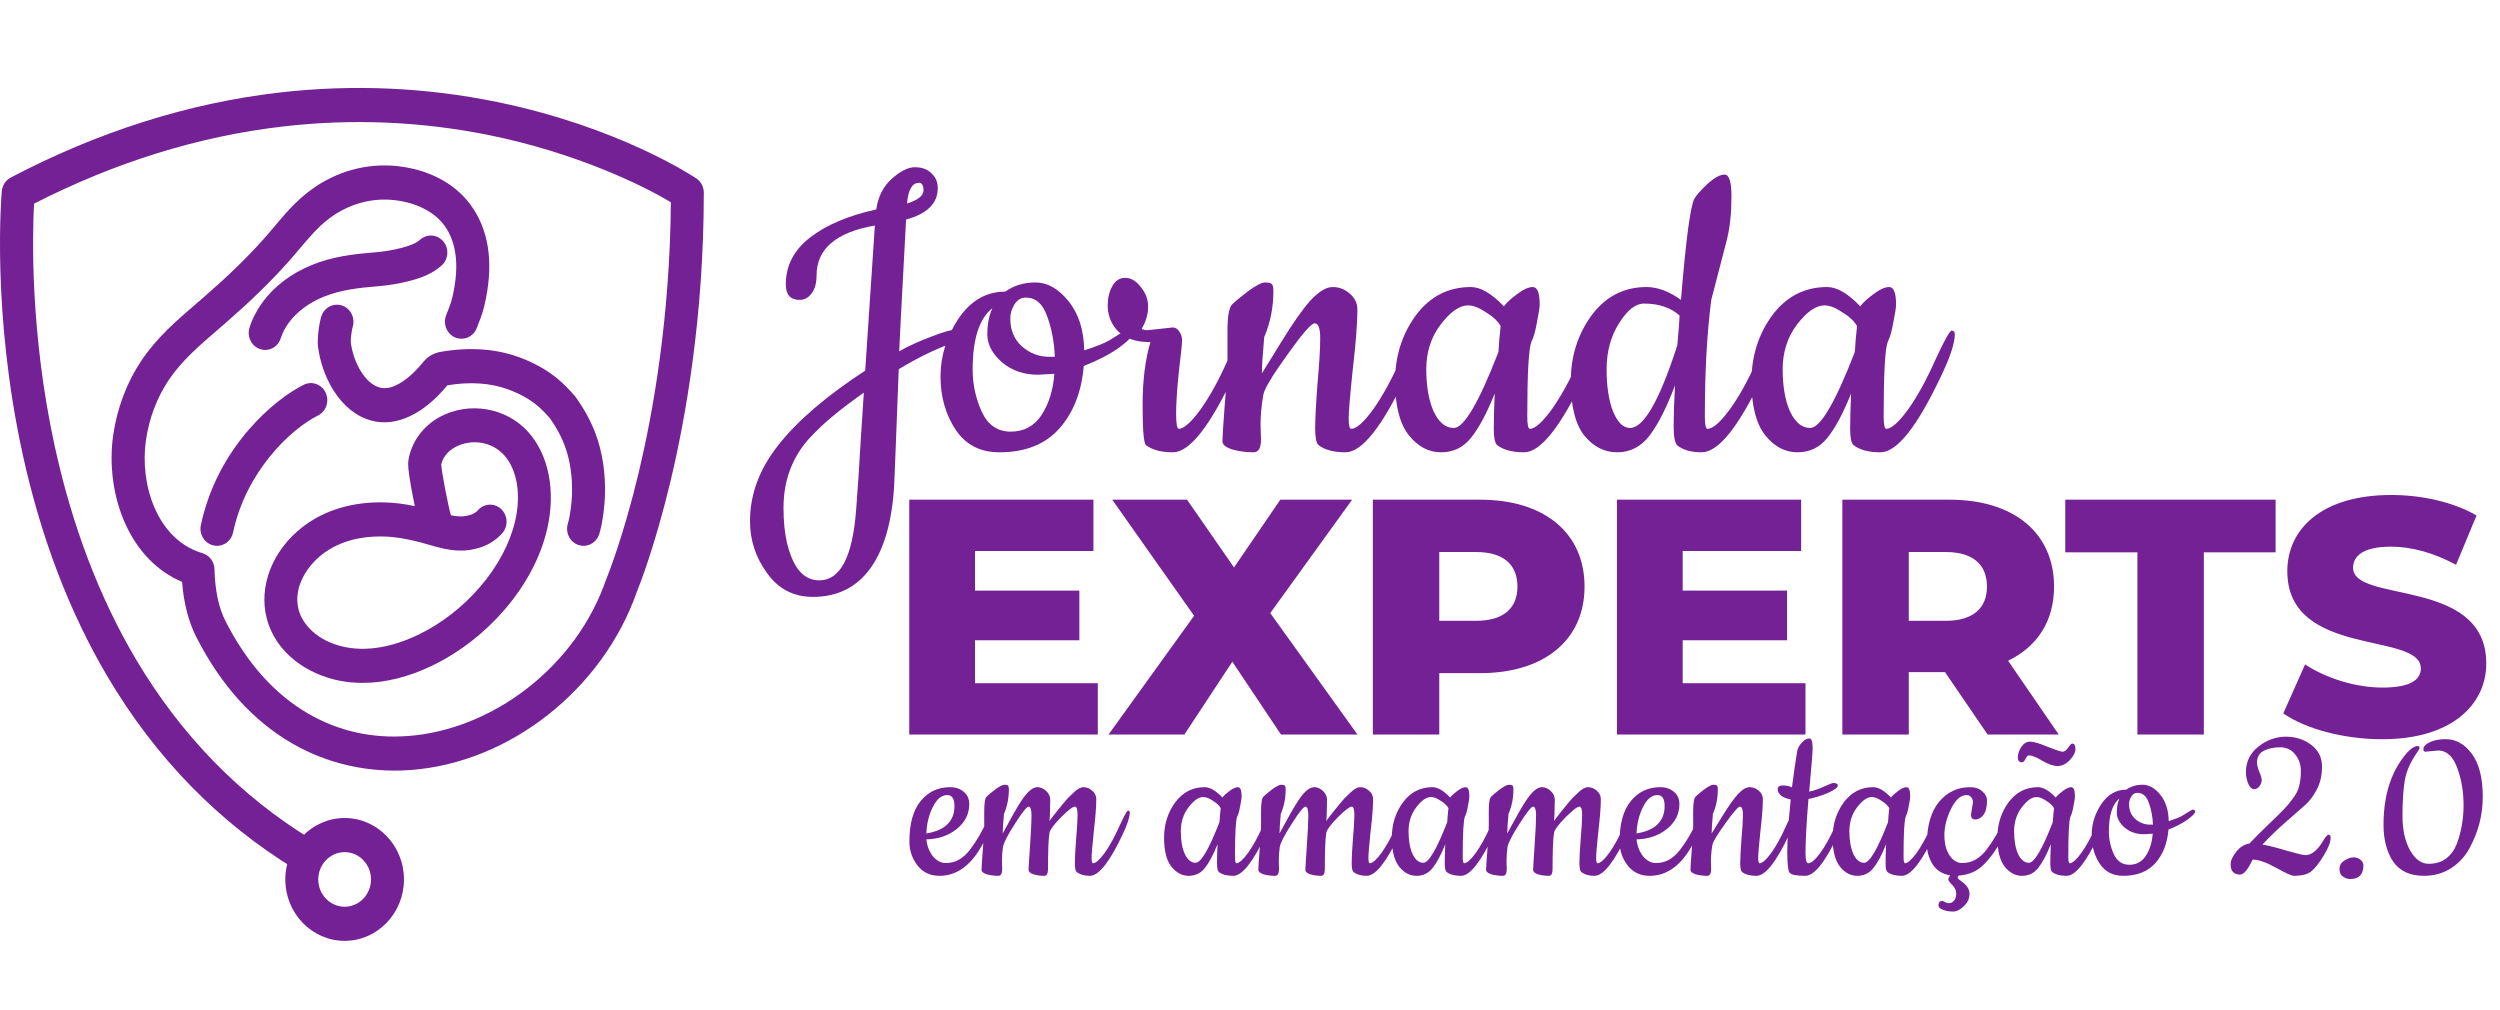 <svg xmlns="http://www.w3.org/2000/svg" width="250" height="101" viewBox="0 0 250 101" fill="none"><path d="M78.581 28.429C78.581 26.562 79.391 25.001 81.013 23.747C82.635 22.492 84.839 21.558 87.624 20.946C87.807 19.661 88.327 18.636 89.184 17.871C90.041 17.106 90.806 16.723 91.48 16.723C92.183 16.723 92.734 16.922 93.132 17.32C93.561 17.687 93.775 18.192 93.775 18.835C93.775 20.334 92.719 21.375 90.607 21.956C90.148 30.525 89.919 34.916 89.919 35.131C90.837 34.61 91.908 34.121 93.132 33.662C94.387 33.172 95.274 32.927 95.794 32.927C96.315 32.927 96.575 33.034 96.575 33.249C96.575 33.646 96.391 33.907 96.024 34.029C94.035 34.672 91.984 35.636 89.873 36.921C89.628 43.409 89.475 47.295 89.414 48.581C89.2 52.192 88.404 54.946 87.027 56.843C85.65 58.741 83.737 59.689 81.289 59.689C79.361 59.689 77.831 58.894 76.698 57.302C75.566 55.742 75 54.013 75 52.115C75 49.422 75.949 46.882 77.846 44.495C79.743 42.078 82.635 39.599 86.522 37.059L87.486 22.553C83.599 23.226 81.656 24.894 81.656 27.556C81.656 28.322 81.488 28.918 81.151 29.347C80.845 29.775 80.447 29.989 79.958 29.989C79.04 29.989 78.581 29.469 78.581 28.429ZM81.931 58.037C84.013 58.037 85.237 55.726 85.604 51.105C85.787 48.779 85.94 46.469 86.063 44.174C86.216 41.879 86.323 40.241 86.384 39.262C85.129 40.15 84.12 40.915 83.355 41.557C82.589 42.169 81.763 42.95 80.876 43.898C79.193 45.796 78.351 48.091 78.351 50.784C78.351 53.385 78.795 55.374 79.682 56.751C80.264 57.608 81.013 58.037 81.931 58.037ZM91.893 18.284C91.219 18.284 90.822 18.973 90.699 20.35C91.801 20.013 92.352 19.569 92.352 19.018C92.352 18.529 92.199 18.284 91.893 18.284ZM108.42 35.039C109.644 34.641 110.486 34.304 110.945 34.029C111.434 33.723 111.801 33.493 112.046 33.34L112.597 33.019C112.75 32.927 112.873 32.881 112.964 32.881C113.209 32.881 113.332 33.019 113.332 33.294C113.332 33.57 112.857 34.06 111.909 34.763C110.96 35.437 109.782 36.049 108.374 36.6C108.16 39.17 107.349 41.251 105.941 42.843C104.533 44.434 102.529 45.23 99.928 45.23C98.03 45.23 96.577 44.48 95.567 42.98C94.557 41.45 94.052 39.675 94.052 37.655C94.052 35.605 94.649 33.677 95.842 31.872C97.066 30.066 98.627 29.163 100.524 29.163C101.381 28.551 102.391 28.245 103.554 28.245C104.748 28.245 105.849 28.872 106.859 30.127C107.869 31.382 108.389 33.019 108.42 35.039ZM105.436 37.38L103.784 37.472C102.376 37.472 101.182 37.059 100.203 36.232C99.224 35.376 98.734 34.442 98.734 33.432C98.734 32.422 98.902 31.55 99.239 30.816C97.923 31.856 97.265 33.907 97.265 36.967C97.265 38.436 97.571 39.843 98.183 41.19C98.795 42.506 99.759 43.164 101.075 43.164C102.391 43.164 103.416 42.613 104.151 41.511C104.885 40.379 105.314 39.002 105.436 37.38ZM102.59 29.76C102.1 29.76 101.718 29.989 101.442 30.448C101.167 30.877 101.029 31.351 101.029 31.872C101.029 33.004 101.412 33.922 102.177 34.626C102.973 35.33 103.891 35.681 104.931 35.681H105.482C105.421 34.182 105.161 32.82 104.702 31.596C104.273 30.372 103.569 29.76 102.59 29.76ZM114.766 33.019L117.291 32.744C117.536 32.744 117.75 32.881 117.934 33.157C118.117 33.432 118.209 33.723 118.209 34.029C118.209 34.335 118.102 35.376 117.888 37.15C117.704 38.925 117.612 40.333 117.612 41.374C117.612 42.383 117.704 42.888 117.888 42.888C118.408 42.858 119.127 42.215 120.045 40.961C120.963 39.675 121.866 38.038 122.754 36.049C123.672 34.06 124.223 33.065 124.406 33.065C124.62 33.065 124.728 33.187 124.728 33.432C124.728 34.289 124.284 35.651 123.396 37.518C120.979 42.659 118.944 45.23 117.291 45.23C116.098 45.23 115.195 44.985 114.583 44.495C114.369 44.281 114.261 42.95 114.261 40.501C114.261 38.053 114.522 35.957 115.042 34.213C113.267 34.213 112.027 33.646 111.324 32.514C110.956 31.933 110.773 31.275 110.773 30.54C110.773 29.806 110.926 29.163 111.232 28.612C111.538 28.061 111.966 27.786 112.517 27.786C113.099 27.786 113.619 28.092 114.078 28.704C114.567 29.286 114.812 29.944 114.812 30.678C114.812 31.412 114.598 32.147 114.17 32.881C114.292 32.973 114.491 33.019 114.766 33.019ZM126.053 42.521L126.099 43.944C126.099 44.801 125.854 45.23 125.365 45.23C124.63 45.23 123.926 45.138 123.253 44.954C122.58 44.74 122.243 44.465 122.243 44.128C122.243 43.761 122.32 42.552 122.473 40.501C122.656 38.42 122.748 36.86 122.748 35.819V33.111C122.748 31.642 122.901 30.755 123.207 30.448C123.513 30.142 124.049 29.699 124.814 29.117C125.61 28.536 126.176 28.245 126.512 28.245C126.88 28.245 127.109 28.306 127.201 28.429C127.293 28.551 127.339 28.781 127.339 29.117C127.339 30.739 127.033 32.269 126.421 33.708C126.268 35.452 126.191 36.661 126.191 37.334C126.313 37.15 126.956 36.11 128.119 34.213C129.282 32.315 130.261 30.923 131.057 30.035C131.883 29.148 132.618 28.704 133.26 28.704C133.903 28.704 134.469 28.918 134.959 29.347C135.479 29.775 135.739 30.311 135.739 30.953C135.739 32.3 135.586 34.289 135.28 36.921C135.005 39.522 134.867 41.175 134.867 41.879C134.867 42.552 134.959 42.888 135.142 42.888C135.663 42.858 136.382 42.215 137.3 40.961C138.218 39.675 139.121 38.038 140.008 36.049C140.926 34.06 141.477 33.065 141.661 33.065C141.875 33.065 141.982 33.187 141.982 33.432C141.982 34.289 141.538 35.651 140.651 37.518C138.233 42.659 136.198 45.23 134.546 45.23C133.352 45.23 132.449 44.985 131.837 44.495C131.623 44.281 131.516 43.73 131.516 42.843C131.516 41.924 131.592 40.456 131.745 38.436C131.929 36.385 132.021 34.855 132.021 33.845C132.021 32.836 131.837 32.331 131.47 32.331C131.133 32.331 130.215 33.386 128.716 35.498C127.216 37.579 126.421 38.91 126.329 39.492C126.145 40.563 126.053 41.572 126.053 42.521ZM152.407 45.23C151.213 45.23 150.31 44.985 149.698 44.495C149.484 44.281 149.377 43.745 149.377 42.888C149.377 42.001 149.407 40.823 149.469 39.354C148.673 41.343 147.877 42.827 147.082 43.806C146.317 44.755 145.322 45.23 144.098 45.23C142.874 45.23 141.803 44.663 140.885 43.531C139.967 42.368 139.508 40.563 139.508 38.114C139.508 35.636 140.196 33.447 141.573 31.55C142.981 29.653 144.817 28.704 147.082 28.704C148.061 28.704 149.163 29.347 150.387 30.632C150.632 30.296 151.06 29.898 151.672 29.439C152.315 28.949 152.85 28.704 153.279 28.704C153.738 28.704 153.967 29.286 153.967 30.448C153.967 30.755 153.875 31.351 153.692 32.239C153.539 33.126 153.355 33.769 153.141 34.167C152.866 34.87 152.728 37.365 152.728 41.649C152.728 42.475 152.82 42.888 153.003 42.888C153.524 42.858 154.243 42.215 155.161 40.961C156.079 39.675 156.982 38.038 157.869 36.049C158.787 34.06 159.338 33.065 159.522 33.065C159.736 33.065 159.843 33.187 159.843 33.432C159.843 34.289 159.399 35.651 158.512 37.518C156.094 42.659 154.059 45.23 152.407 45.23ZM146.806 30.54C145.949 30.54 145.031 31.183 144.052 32.468C143.103 33.723 142.629 35.207 142.629 36.921C142.629 38.635 142.874 40.042 143.363 41.144C143.884 42.246 144.557 42.797 145.383 42.797C146.393 42.797 147.877 40.272 149.836 35.222C149.867 34.978 149.897 34.565 149.928 33.983C149.989 33.371 150.035 32.912 150.065 32.606C149.79 32.116 149.3 31.657 148.596 31.229C147.923 30.77 147.326 30.54 146.806 30.54ZM170.163 45.23C169.122 45.23 168.311 45 167.73 44.541C167.485 44.296 167.363 43.654 167.363 42.613C167.363 41.572 167.408 40.211 167.5 38.528C166.674 40.731 165.832 42.399 164.976 43.531C164.119 44.663 163.032 45.23 161.716 45.23C160.431 45.23 159.329 44.663 158.411 43.531C157.524 42.399 157.08 40.593 157.08 38.114C157.08 35.636 157.769 33.447 159.146 31.55C160.554 29.653 162.39 28.704 164.654 28.704C165.756 28.704 166.904 29.133 168.097 29.989C168.587 24.022 169.03 20.656 169.428 19.891C169.612 19.554 170.04 19.064 170.714 18.422C171.417 17.779 171.999 17.458 172.458 17.458C172.917 17.458 173.146 18.177 173.146 19.615C173.146 21.298 172.993 22.752 172.687 23.976C171.861 27.128 171.341 29.133 171.127 29.989C170.698 33.294 170.484 37.181 170.484 41.649C170.484 42.475 170.576 42.888 170.759 42.888C171.31 42.858 172.045 42.215 172.963 40.961C173.881 39.706 174.784 38.084 175.671 36.095C176.589 34.075 177.14 33.065 177.324 33.065C177.538 33.065 177.645 33.187 177.645 33.432C177.645 34.289 177.201 35.651 176.314 37.518C173.896 42.659 171.846 45.23 170.163 45.23ZM164.379 30.357C163.553 30.357 162.726 31.015 161.9 32.331C161.074 33.646 160.661 35.177 160.661 36.921C160.661 38.635 160.875 40.042 161.303 41.144C161.762 42.246 162.328 42.797 163.002 42.797C164.379 42.797 165.955 40.042 167.73 34.534C167.883 32.851 167.959 31.856 167.959 31.55C167.072 30.755 165.878 30.357 164.379 30.357ZM188.045 45.23C186.851 45.23 185.949 44.985 185.336 44.495C185.122 44.281 185.015 43.745 185.015 42.888C185.015 42.001 185.046 40.823 185.107 39.354C184.311 41.343 183.516 42.827 182.72 43.806C181.955 44.755 180.96 45.23 179.736 45.23C178.512 45.23 177.441 44.663 176.523 43.531C175.605 42.368 175.146 40.563 175.146 38.114C175.146 35.636 175.834 33.447 177.211 31.55C178.619 29.653 180.455 28.704 182.72 28.704C183.699 28.704 184.801 29.347 186.025 30.632C186.27 30.296 186.698 29.898 187.31 29.439C187.953 28.949 188.489 28.704 188.917 28.704C189.376 28.704 189.606 29.286 189.606 30.448C189.606 30.755 189.514 31.351 189.33 32.239C189.177 33.126 188.993 33.769 188.779 34.167C188.504 34.87 188.366 37.365 188.366 41.649C188.366 42.475 188.458 42.888 188.642 42.888C189.162 42.858 189.881 42.215 190.799 40.961C191.717 39.675 192.62 38.038 193.507 36.049C194.425 34.06 194.976 33.065 195.16 33.065C195.374 33.065 195.481 33.187 195.481 33.432C195.481 34.289 195.037 35.651 194.15 37.518C191.732 42.659 189.697 45.23 188.045 45.23ZM182.445 30.54C181.588 30.54 180.67 31.183 179.69 32.468C178.742 33.723 178.267 35.207 178.267 36.921C178.267 38.635 178.512 40.042 179.002 41.144C179.522 42.246 180.195 42.797 181.021 42.797C182.031 42.797 183.516 40.272 185.474 35.222C185.505 34.978 185.535 34.565 185.566 33.983C185.627 33.371 185.673 32.912 185.704 32.606C185.428 32.116 184.939 31.657 184.235 31.229C183.562 30.77 182.965 30.54 182.445 30.54Z" fill="#742195"></path><path d="M93.943 87.583C93.023 87.583 92.293 87.239 91.751 86.549C91.209 85.843 90.939 85.047 90.939 84.16C90.939 82.371 91.316 81.016 92.071 80.097C92.826 79.178 93.803 78.718 95.002 78.718C95.56 78.718 96.02 78.874 96.381 79.186C96.742 79.481 96.923 79.892 96.923 80.417C96.923 81.402 96.504 82.231 95.667 82.904C94.846 83.561 93.836 83.906 92.638 83.939C92.703 84.579 92.917 85.137 93.278 85.613C93.656 86.073 94.091 86.303 94.583 86.303C95.076 86.303 95.519 86.188 95.913 85.958C96.307 85.728 96.668 85.4 96.997 84.973C97.686 84.07 98.277 83.044 98.77 81.895C98.901 81.599 98.999 81.386 99.065 81.254C99.147 81.123 99.229 81.057 99.311 81.057C99.41 81.057 99.459 81.123 99.459 81.254C99.459 82.075 98.958 83.307 97.957 84.948C96.873 86.705 95.535 87.583 93.943 87.583ZM92.638 83.348C93.606 83.183 94.312 82.871 94.756 82.412C95.215 81.952 95.445 81.353 95.445 80.614C95.445 79.875 95.207 79.506 94.731 79.506C94.156 79.506 93.672 79.908 93.278 80.713C92.884 81.501 92.671 82.379 92.638 83.348ZM100.197 86.13L100.222 86.894C100.222 87.353 100.09 87.583 99.828 87.583C99.434 87.583 99.056 87.534 98.695 87.436C98.334 87.321 98.153 87.173 98.153 86.992C98.153 86.795 98.194 86.147 98.276 85.047C98.375 83.93 98.424 83.093 98.424 82.535V81.082C98.424 80.294 98.506 79.818 98.67 79.654C98.835 79.49 99.122 79.251 99.532 78.939C99.959 78.628 100.263 78.472 100.443 78.472C100.64 78.472 100.764 78.504 100.813 78.57C100.862 78.636 100.887 78.759 100.887 78.939C100.887 79.81 100.723 80.63 100.394 81.402C100.312 82.338 100.271 82.986 100.271 83.348C101.141 81.722 101.749 80.655 102.093 80.146C102.701 79.194 103.251 78.718 103.743 78.718C104.055 78.718 104.343 78.841 104.605 79.087C104.884 79.334 105.024 79.637 105.024 79.998C105.024 80.36 105.016 80.704 104.999 81.033C104.999 81.345 104.991 81.591 104.975 81.772C104.958 81.952 104.95 82.067 104.95 82.116C105.016 81.985 105.295 81.616 105.787 81.008C106.28 80.401 106.608 80.007 106.772 79.826C106.953 79.645 107.142 79.465 107.339 79.284C107.716 78.907 108.053 78.718 108.349 78.718C108.66 78.718 108.948 78.833 109.21 79.063C109.49 79.293 109.629 79.58 109.629 79.924C109.629 80.647 109.547 81.714 109.383 83.126C109.235 84.522 109.161 85.408 109.161 85.786C109.161 86.147 109.21 86.327 109.309 86.327C109.588 86.311 109.974 85.966 110.466 85.293C110.959 84.604 111.443 83.725 111.919 82.658C112.412 81.591 112.707 81.057 112.806 81.057C112.921 81.057 112.978 81.123 112.978 81.254C112.978 81.714 112.74 82.445 112.264 83.446C110.967 86.204 109.875 87.583 108.989 87.583C108.431 87.583 107.987 87.452 107.659 87.189C107.544 87.074 107.487 86.779 107.487 86.303C107.487 85.81 107.528 85.022 107.61 83.939C107.708 82.839 107.757 82.018 107.757 81.476C107.757 80.934 107.667 80.663 107.487 80.663C107.273 80.663 106.805 81.025 106.083 81.747C105.377 82.469 104.999 82.978 104.95 83.274C104.852 83.832 104.802 85.039 104.802 86.894C104.802 87.353 104.679 87.583 104.433 87.583C104.055 87.583 103.694 87.534 103.349 87.436C103.021 87.321 102.857 87.173 102.857 86.992C102.857 86.795 102.906 85.983 103.005 84.554C103.103 83.126 103.152 82.124 103.152 81.55C103.152 80.959 103.054 80.663 102.857 80.663C102.676 80.663 102.225 81.23 101.502 82.363C100.78 83.479 100.378 84.259 100.296 84.702C100.23 85.145 100.197 85.621 100.197 86.13ZM123.327 87.583C122.686 87.583 122.202 87.452 121.874 87.189C121.759 87.074 121.701 86.787 121.701 86.327C121.701 85.851 121.718 85.219 121.75 84.431C121.324 85.498 120.897 86.295 120.47 86.82C120.059 87.329 119.526 87.583 118.869 87.583C118.212 87.583 117.638 87.28 117.145 86.672C116.653 86.048 116.407 85.08 116.407 83.766C116.407 82.436 116.776 81.263 117.515 80.245C118.27 79.227 119.255 78.718 120.47 78.718C120.995 78.718 121.586 79.063 122.243 79.752C122.374 79.572 122.604 79.358 122.932 79.112C123.277 78.849 123.565 78.718 123.794 78.718C124.041 78.718 124.164 79.03 124.164 79.654C124.164 79.818 124.115 80.138 124.016 80.614C123.934 81.09 123.835 81.435 123.721 81.648C123.573 82.026 123.499 83.364 123.499 85.662C123.499 86.106 123.548 86.327 123.647 86.327C123.926 86.311 124.312 85.966 124.804 85.293C125.297 84.604 125.781 83.725 126.257 82.658C126.75 81.591 127.045 81.057 127.144 81.057C127.259 81.057 127.316 81.123 127.316 81.254C127.316 81.714 127.078 82.445 126.602 83.446C125.305 86.204 124.213 87.583 123.327 87.583ZM120.322 79.703C119.862 79.703 119.37 80.048 118.845 80.737C118.336 81.41 118.081 82.207 118.081 83.126C118.081 84.045 118.212 84.801 118.475 85.392C118.754 85.983 119.115 86.278 119.559 86.278C120.1 86.278 120.897 84.924 121.947 82.215C121.964 82.084 121.98 81.862 121.997 81.55C122.03 81.222 122.054 80.975 122.071 80.811C121.923 80.548 121.66 80.302 121.283 80.072C120.921 79.826 120.601 79.703 120.322 79.703ZM127.878 86.13L127.902 86.894C127.902 87.353 127.771 87.583 127.508 87.583C127.114 87.583 126.737 87.534 126.376 87.436C126.014 87.321 125.834 87.173 125.834 86.992C125.834 86.795 125.875 86.147 125.957 85.047C126.055 83.93 126.105 83.093 126.105 82.535V81.082C126.105 80.294 126.187 79.818 126.351 79.654C126.515 79.49 126.802 79.251 127.213 78.939C127.64 78.628 127.943 78.472 128.124 78.472C128.321 78.472 128.444 78.504 128.493 78.57C128.543 78.636 128.567 78.759 128.567 78.939C128.567 79.81 128.403 80.63 128.075 81.402C127.993 82.338 127.952 82.986 127.952 83.348C128.822 81.722 129.429 80.655 129.774 80.146C130.381 79.194 130.931 78.718 131.424 78.718C131.736 78.718 132.023 78.841 132.286 79.087C132.565 79.334 132.705 79.637 132.705 79.998C132.705 80.36 132.696 80.704 132.68 81.033C132.68 81.345 132.672 81.591 132.655 81.772C132.639 81.952 132.631 82.067 132.631 82.116C132.696 81.985 132.975 81.616 133.468 81.008C133.96 80.401 134.289 80.007 134.453 79.826C134.634 79.645 134.822 79.465 135.019 79.284C135.397 78.907 135.734 78.718 136.029 78.718C136.341 78.718 136.628 78.833 136.891 79.063C137.17 79.293 137.31 79.58 137.31 79.924C137.31 80.647 137.228 81.714 137.063 83.126C136.916 84.522 136.842 85.408 136.842 85.786C136.842 86.147 136.891 86.327 136.99 86.327C137.269 86.311 137.654 85.966 138.147 85.293C138.639 84.604 139.124 83.725 139.6 82.658C140.092 81.591 140.388 81.057 140.486 81.057C140.601 81.057 140.659 81.123 140.659 81.254C140.659 81.714 140.421 82.445 139.945 83.446C138.648 86.204 137.556 87.583 136.669 87.583C136.111 87.583 135.668 87.452 135.34 87.189C135.225 87.074 135.167 86.779 135.167 86.303C135.167 85.81 135.208 85.022 135.29 83.939C135.389 82.839 135.438 82.018 135.438 81.476C135.438 80.934 135.348 80.663 135.167 80.663C134.954 80.663 134.486 81.025 133.763 81.747C133.058 82.469 132.68 82.978 132.631 83.274C132.532 83.832 132.483 85.039 132.483 86.894C132.483 87.353 132.36 87.583 132.113 87.583C131.736 87.583 131.375 87.534 131.03 87.436C130.702 87.321 130.537 87.173 130.537 86.992C130.537 86.795 130.587 85.983 130.685 84.554C130.784 83.126 130.833 82.124 130.833 81.55C130.833 80.959 130.734 80.663 130.537 80.663C130.357 80.663 129.905 81.23 129.183 82.363C128.461 83.479 128.058 84.259 127.976 84.702C127.911 85.145 127.878 85.621 127.878 86.13ZM146.101 87.583C145.461 87.583 144.976 87.452 144.648 87.189C144.533 87.074 144.476 86.787 144.476 86.327C144.476 85.851 144.492 85.219 144.525 84.431C144.098 85.498 143.671 86.295 143.244 86.82C142.834 87.329 142.3 87.583 141.644 87.583C140.987 87.583 140.412 87.28 139.92 86.672C139.427 86.048 139.181 85.08 139.181 83.766C139.181 82.436 139.55 81.263 140.289 80.245C141.044 79.227 142.03 78.718 143.244 78.718C143.77 78.718 144.361 79.063 145.017 79.752C145.149 79.572 145.379 79.358 145.707 79.112C146.052 78.849 146.339 78.718 146.569 78.718C146.815 78.718 146.938 79.03 146.938 79.654C146.938 79.818 146.889 80.138 146.791 80.614C146.709 81.09 146.61 81.435 146.495 81.648C146.347 82.026 146.273 83.364 146.273 85.662C146.273 86.106 146.323 86.327 146.421 86.327C146.7 86.311 147.086 85.966 147.579 85.293C148.071 84.604 148.555 83.725 149.032 82.658C149.524 81.591 149.82 81.057 149.918 81.057C150.033 81.057 150.091 81.123 150.091 81.254C150.091 81.714 149.852 82.445 149.376 83.446C148.079 86.204 146.988 87.583 146.101 87.583ZM143.097 79.703C142.637 79.703 142.144 80.048 141.619 80.737C141.11 81.41 140.856 82.207 140.856 83.126C140.856 84.045 140.987 84.801 141.25 85.392C141.529 85.983 141.89 86.278 142.333 86.278C142.875 86.278 143.671 84.924 144.722 82.215C144.738 82.084 144.755 81.862 144.771 81.55C144.804 81.222 144.829 80.975 144.845 80.811C144.697 80.548 144.435 80.302 144.057 80.072C143.696 79.826 143.376 79.703 143.097 79.703ZM150.652 86.13L150.677 86.894C150.677 87.353 150.546 87.583 150.283 87.583C149.889 87.583 149.511 87.534 149.15 87.436C148.789 87.321 148.608 87.173 148.608 86.992C148.608 86.795 148.649 86.147 148.731 85.047C148.83 83.93 148.879 83.093 148.879 82.535V81.082C148.879 80.294 148.961 79.818 149.125 79.654C149.29 79.49 149.577 79.251 149.987 78.939C150.414 78.628 150.718 78.472 150.899 78.472C151.096 78.472 151.219 78.504 151.268 78.57C151.317 78.636 151.342 78.759 151.342 78.939C151.342 79.81 151.178 80.63 150.849 81.402C150.767 82.338 150.726 82.986 150.726 83.348C151.596 81.722 152.204 80.655 152.549 80.146C153.156 79.194 153.706 78.718 154.198 78.718C154.51 78.718 154.798 78.841 155.06 79.087C155.34 79.334 155.479 79.637 155.479 79.998C155.479 80.36 155.471 80.704 155.454 81.033C155.454 81.345 155.446 81.591 155.43 81.772C155.413 81.952 155.405 82.067 155.405 82.116C155.471 81.985 155.75 81.616 156.242 81.008C156.735 80.401 157.063 80.007 157.228 79.826C157.408 79.645 157.597 79.465 157.794 79.284C158.172 78.907 158.508 78.718 158.804 78.718C159.116 78.718 159.403 78.833 159.666 79.063C159.945 79.293 160.084 79.58 160.084 79.924C160.084 80.647 160.002 81.714 159.838 83.126C159.69 84.522 159.616 85.408 159.616 85.786C159.616 86.147 159.666 86.327 159.764 86.327C160.043 86.311 160.429 85.966 160.921 85.293C161.414 84.604 161.898 83.725 162.374 82.658C162.867 81.591 163.162 81.057 163.261 81.057C163.376 81.057 163.433 81.123 163.433 81.254C163.433 81.714 163.195 82.445 162.719 83.446C161.422 86.204 160.33 87.583 159.444 87.583C158.886 87.583 158.442 87.452 158.114 87.189C157.999 87.074 157.942 86.779 157.942 86.303C157.942 85.81 157.983 85.022 158.065 83.939C158.163 82.839 158.213 82.018 158.213 81.476C158.213 80.934 158.122 80.663 157.942 80.663C157.728 80.663 157.26 81.025 156.538 81.747C155.832 82.469 155.454 82.978 155.405 83.274C155.307 83.832 155.257 85.039 155.257 86.894C155.257 87.353 155.134 87.583 154.888 87.583C154.51 87.583 154.149 87.534 153.804 87.436C153.476 87.321 153.312 87.173 153.312 86.992C153.312 86.795 153.361 85.983 153.46 84.554C153.558 83.126 153.607 82.124 153.607 81.55C153.607 80.959 153.509 80.663 153.312 80.663C153.131 80.663 152.68 81.23 151.958 82.363C151.235 83.479 150.833 84.259 150.751 84.702C150.685 85.145 150.652 85.621 150.652 86.13ZM164.96 87.583C164.041 87.583 163.31 87.239 162.768 86.549C162.226 85.843 161.956 85.047 161.956 84.16C161.956 82.371 162.333 81.016 163.088 80.097C163.844 79.178 164.82 78.718 166.019 78.718C166.577 78.718 167.037 78.874 167.398 79.186C167.759 79.481 167.94 79.892 167.94 80.417C167.94 81.402 167.521 82.231 166.684 82.904C165.863 83.561 164.853 83.906 163.655 83.939C163.72 84.579 163.934 85.137 164.295 85.613C164.673 86.073 165.108 86.303 165.6 86.303C166.093 86.303 166.536 86.188 166.93 85.958C167.324 85.728 167.685 85.4 168.014 84.973C168.703 84.07 169.294 83.044 169.787 81.895C169.918 81.599 170.017 81.386 170.082 81.254C170.164 81.123 170.246 81.057 170.329 81.057C170.427 81.057 170.476 81.123 170.476 81.254C170.476 82.075 169.976 83.307 168.974 84.948C167.891 86.705 166.553 87.583 164.96 87.583ZM163.655 83.348C164.623 83.183 165.329 82.871 165.773 82.412C166.232 81.952 166.462 81.353 166.462 80.614C166.462 79.875 166.224 79.506 165.748 79.506C165.173 79.506 164.689 79.908 164.295 80.713C163.901 81.501 163.688 82.379 163.655 83.348ZM171.091 86.13L171.116 86.894C171.116 87.353 170.984 87.583 170.722 87.583C170.328 87.583 169.95 87.534 169.589 87.436C169.228 87.321 169.047 87.173 169.047 86.992C169.047 86.795 169.088 86.147 169.17 85.047C169.269 83.93 169.318 83.093 169.318 82.535V81.082C169.318 80.294 169.4 79.818 169.564 79.654C169.729 79.49 170.016 79.251 170.426 78.939C170.853 78.628 171.157 78.472 171.337 78.472C171.534 78.472 171.658 78.504 171.707 78.57C171.756 78.636 171.781 78.759 171.781 78.939C171.781 79.81 171.617 80.63 171.288 81.402C171.206 82.338 171.165 82.986 171.165 83.348C171.231 83.249 171.576 82.691 172.199 81.673C172.823 80.655 173.349 79.908 173.775 79.432C174.219 78.956 174.613 78.718 174.958 78.718C175.302 78.718 175.606 78.833 175.869 79.063C176.148 79.293 176.287 79.58 176.287 79.924C176.287 80.647 176.205 81.714 176.041 83.126C175.893 84.522 175.819 85.408 175.819 85.786C175.819 86.147 175.869 86.327 175.967 86.327C176.246 86.311 176.632 85.966 177.125 85.293C177.617 84.604 178.101 83.725 178.578 82.658C179.07 81.591 179.366 81.057 179.464 81.057C179.579 81.057 179.637 81.123 179.637 81.254C179.637 81.714 179.398 82.445 178.922 83.446C177.625 86.204 176.534 87.583 175.647 87.583C175.007 87.583 174.522 87.452 174.194 87.189C174.079 87.074 174.022 86.779 174.022 86.303C174.022 85.81 174.063 85.022 174.145 83.939C174.243 82.839 174.293 82.018 174.293 81.476C174.293 80.934 174.194 80.663 173.997 80.663C173.817 80.663 173.324 81.23 172.52 82.363C171.715 83.479 171.288 84.193 171.239 84.505C171.14 85.08 171.091 85.621 171.091 86.13ZM183.825 83.446C182.528 86.204 181.428 87.583 180.525 87.583C179.639 87.583 179.113 87.477 178.949 87.263C178.802 87.05 178.728 86.344 178.728 85.145C178.728 83.947 178.843 82.215 179.072 79.949C178.252 79.785 177.816 79.448 177.767 78.939C177.767 78.677 177.94 78.546 178.284 78.546C178.629 78.546 178.933 78.611 179.196 78.743C179.343 77.56 179.516 76.362 179.713 75.147C179.762 74.835 179.918 74.54 180.181 74.26C180.443 73.981 180.698 73.842 180.944 73.842C181.157 73.842 181.264 74.178 181.264 74.852C181.264 75.163 181.149 76.6 180.919 79.161C181.363 79.079 181.847 78.915 182.372 78.669C182.914 78.422 183.234 78.299 183.333 78.299C183.628 78.299 183.776 78.389 183.776 78.57C183.792 78.734 183.489 78.964 182.865 79.26C182.241 79.539 181.568 79.752 180.846 79.9C180.649 82.297 180.55 84.111 180.55 85.342C180.55 85.999 180.649 86.327 180.846 86.327C181.141 86.311 181.535 85.966 182.028 85.293C182.52 84.62 183.004 83.75 183.481 82.683C183.973 81.599 184.269 81.057 184.367 81.057C184.482 81.057 184.539 81.123 184.539 81.254C184.539 81.714 184.301 82.445 183.825 83.446ZM190.183 87.583C189.543 87.583 189.059 87.452 188.73 87.189C188.615 87.074 188.558 86.787 188.558 86.327C188.558 85.851 188.574 85.219 188.607 84.431C188.18 85.498 187.753 86.295 187.326 86.82C186.916 87.329 186.382 87.583 185.726 87.583C185.069 87.583 184.494 87.28 184.002 86.672C183.509 86.048 183.263 85.08 183.263 83.766C183.263 82.436 183.633 81.263 184.371 80.245C185.127 79.227 186.112 78.718 187.326 78.718C187.852 78.718 188.443 79.063 189.1 79.752C189.231 79.572 189.461 79.358 189.789 79.112C190.134 78.849 190.421 78.718 190.651 78.718C190.897 78.718 191.02 79.03 191.02 79.654C191.02 79.818 190.971 80.138 190.873 80.614C190.791 81.09 190.692 81.435 190.577 81.648C190.429 82.026 190.356 83.364 190.356 85.662C190.356 86.106 190.405 86.327 190.503 86.327C190.782 86.311 191.168 85.966 191.661 85.293C192.153 84.604 192.638 83.725 193.114 82.658C193.606 81.591 193.902 81.057 194 81.057C194.115 81.057 194.173 81.123 194.173 81.254C194.173 81.714 193.935 82.445 193.458 83.446C192.161 86.204 191.07 87.583 190.183 87.583ZM187.179 79.703C186.719 79.703 186.227 80.048 185.701 80.737C185.192 81.41 184.938 82.207 184.938 83.126C184.938 84.045 185.069 84.801 185.332 85.392C185.611 85.983 185.972 86.278 186.415 86.278C186.957 86.278 187.753 84.924 188.804 82.215C188.82 82.084 188.837 81.862 188.853 81.55C188.886 81.222 188.911 80.975 188.927 80.811C188.779 80.548 188.517 80.302 188.139 80.072C187.778 79.826 187.458 79.703 187.179 79.703ZM197.099 81.476L197.296 80.22C197.296 80.04 197.238 79.875 197.123 79.728C197.008 79.58 196.86 79.506 196.68 79.506C196.072 79.506 195.547 79.966 195.104 80.885C194.661 81.788 194.439 82.658 194.439 83.495C194.439 84.333 194.611 85.014 194.956 85.539C195.301 86.048 195.719 86.303 196.212 86.303C196.721 86.303 197.172 86.188 197.566 85.958C197.96 85.728 198.322 85.4 198.65 84.973C199.34 84.07 199.931 83.044 200.423 81.895C200.554 81.599 200.653 81.386 200.719 81.254C200.801 81.123 200.883 81.057 200.965 81.057C201.063 81.057 201.113 81.123 201.113 81.254C201.113 81.796 200.85 82.601 200.325 83.668C199.799 84.719 199.184 85.613 198.478 86.352C197.788 87.091 196.918 87.493 195.867 87.559C195.802 87.608 195.769 87.674 195.769 87.756C195.769 87.838 195.867 87.945 196.064 88.076C196.655 88.47 196.951 88.905 196.951 89.381C196.951 89.857 196.762 90.268 196.384 90.612C196.023 90.974 195.662 91.154 195.301 91.154C194.94 91.154 194.603 91.097 194.291 90.982C193.996 90.867 193.848 90.719 193.848 90.538C193.848 90.243 193.979 90.095 194.242 90.095C194.291 90.095 194.373 90.128 194.488 90.194C194.603 90.276 194.743 90.317 194.907 90.317C195.087 90.317 195.252 90.235 195.399 90.071C195.547 89.906 195.621 89.668 195.621 89.356C195.621 89.044 195.49 88.757 195.227 88.495C194.964 88.232 194.833 88.051 194.833 87.953C194.833 87.854 194.89 87.715 195.005 87.534C194.234 87.403 193.651 87.033 193.257 86.426C192.879 85.802 192.69 85.145 192.69 84.456C192.69 82.584 193.093 81.164 193.897 80.195C194.718 79.21 195.752 78.718 197 78.718C197.525 78.718 197.936 78.857 198.231 79.136C198.543 79.399 198.699 79.703 198.699 80.048C198.699 80.688 198.584 81.164 198.354 81.476C198.125 81.788 197.846 81.944 197.517 81.944C197.238 81.944 197.099 81.788 197.099 81.476ZM206.657 87.583C206.017 87.583 205.532 87.452 205.204 87.189C205.089 87.074 205.031 86.787 205.031 86.327C205.031 85.851 205.048 85.219 205.081 84.431C204.654 85.498 204.227 86.295 203.8 86.82C203.39 87.329 202.856 87.583 202.199 87.583C201.543 87.583 200.968 87.28 200.476 86.672C199.983 86.048 199.737 85.08 199.737 83.766C199.737 82.436 200.106 81.263 200.845 80.245C201.6 79.227 202.585 78.718 203.8 78.718C204.326 78.718 204.917 79.063 205.573 79.752C205.705 79.572 205.934 79.358 206.263 79.112C206.608 78.849 206.895 78.718 207.125 78.718C207.371 78.718 207.494 79.03 207.494 79.654C207.494 79.818 207.445 80.138 207.346 80.614C207.264 81.09 207.166 81.435 207.051 81.648C206.903 82.026 206.829 83.364 206.829 85.662C206.829 86.106 206.878 86.327 206.977 86.327C207.256 86.311 207.642 85.966 208.134 85.293C208.627 84.604 209.111 83.725 209.587 82.658C210.08 81.591 210.375 81.057 210.474 81.057C210.589 81.057 210.646 81.123 210.646 81.254C210.646 81.714 210.408 82.445 209.932 83.446C208.635 86.204 207.543 87.583 206.657 87.583ZM203.652 79.703C203.193 79.703 202.7 80.048 202.175 80.737C201.666 81.41 201.411 82.207 201.411 83.126C201.411 84.045 201.543 84.801 201.805 85.392C202.085 85.983 202.446 86.278 202.889 86.278C203.431 86.278 204.227 84.924 205.278 82.215C205.294 82.084 205.311 81.862 205.327 81.55C205.36 81.222 205.384 80.975 205.401 80.811C205.253 80.548 204.99 80.302 204.613 80.072C204.252 79.826 203.931 79.703 203.652 79.703ZM203.012 74.162C203.357 74.162 203.94 74.334 204.761 74.679C205.598 75.007 206.099 75.172 206.263 75.172C206.443 75.172 206.624 75.04 206.805 74.778C206.985 74.499 207.125 74.359 207.223 74.359C207.437 74.359 207.543 74.54 207.543 74.901C207.543 75.246 207.355 75.615 206.977 76.009C206.599 76.403 206.197 76.6 205.77 76.6C205.343 76.6 204.834 76.428 204.243 76.083C203.652 75.722 203.201 75.541 202.889 75.541C202.774 75.541 202.659 75.656 202.544 75.886C202.446 76.116 202.331 76.231 202.199 76.231C201.92 76.231 201.781 76.066 201.781 75.738C201.781 75.41 201.896 75.065 202.126 74.704C202.372 74.343 202.667 74.162 203.012 74.162ZM216.872 82.116C217.529 81.903 217.98 81.722 218.227 81.575C218.489 81.41 218.686 81.287 218.818 81.205L219.113 81.033C219.195 80.984 219.261 80.959 219.31 80.959C219.441 80.959 219.507 81.033 219.507 81.18C219.507 81.328 219.253 81.591 218.744 81.969C218.235 82.33 217.603 82.658 216.847 82.954C216.733 84.333 216.297 85.449 215.542 86.303C214.787 87.156 213.712 87.583 212.316 87.583C211.298 87.583 210.519 87.181 209.977 86.377C209.435 85.556 209.164 84.604 209.164 83.52C209.164 82.42 209.484 81.386 210.124 80.417C210.781 79.448 211.618 78.964 212.636 78.964C213.096 78.636 213.638 78.472 214.262 78.472C214.902 78.472 215.493 78.808 216.035 79.481C216.577 80.154 216.856 81.033 216.872 82.116ZM215.271 83.372L214.385 83.421C213.63 83.421 212.989 83.2 212.464 82.757C211.939 82.297 211.676 81.796 211.676 81.254C211.676 80.713 211.766 80.245 211.947 79.851C211.241 80.409 210.888 81.509 210.888 83.151C210.888 83.939 211.052 84.694 211.38 85.416C211.709 86.122 212.226 86.475 212.932 86.475C213.638 86.475 214.188 86.18 214.582 85.589C214.976 84.981 215.206 84.242 215.271 83.372ZM213.745 79.284C213.482 79.284 213.277 79.407 213.129 79.654C212.981 79.883 212.907 80.138 212.907 80.417C212.907 81.025 213.112 81.517 213.523 81.895C213.95 82.272 214.442 82.461 215.001 82.461H215.296C215.263 81.657 215.124 80.926 214.877 80.269C214.648 79.613 214.27 79.284 213.745 79.284ZM225.7 76.255C225.7 76.485 225.774 76.789 225.922 77.166C226.086 77.528 226.168 77.815 226.168 78.028C226.168 78.225 226.094 78.422 225.946 78.619C225.815 78.816 225.634 78.915 225.405 78.915C225.175 78.915 224.978 78.726 224.814 78.349C224.666 77.971 224.592 77.593 224.592 77.216C224.592 76.165 225.011 75.311 225.848 74.654C226.685 73.998 227.596 73.669 228.581 73.669C229.566 73.669 230.412 73.94 231.118 74.482C231.84 75.024 232.201 75.746 232.201 76.649C232.201 77.536 232.029 78.299 231.684 78.939C231.356 79.58 230.97 80.097 230.527 80.491C230.084 80.885 229.419 81.468 228.532 82.239C227.662 83.011 226.899 83.75 226.242 84.456C226.833 84.554 227.646 84.76 228.68 85.072C229.731 85.367 230.346 85.515 230.527 85.515C231.134 85.515 231.709 85.072 232.251 84.185C232.53 83.709 232.727 83.471 232.842 83.471C232.989 83.471 233.063 83.569 233.063 83.766C233.063 84.226 232.825 84.833 232.349 85.589C231.889 86.344 231.471 86.869 231.093 87.165C230.716 87.444 230.149 87.583 229.394 87.583C229.164 87.583 228.565 87.312 227.596 86.771C226.628 86.229 225.848 85.958 225.257 85.958C224.797 86.96 224.378 87.46 224.001 87.46C223.722 87.46 223.492 87.378 223.311 87.214C223.147 87.05 223.065 86.787 223.065 86.426C223.065 86.065 223.254 85.646 223.631 85.17C224.009 84.694 224.444 84.423 224.937 84.357C225.495 83.766 226.127 83.134 226.833 82.461C227.539 81.788 228.04 81.295 228.335 80.984C228.647 80.671 228.959 80.302 229.271 79.875C229.599 79.448 229.813 79.03 229.911 78.619C230.026 78.209 230.084 77.692 230.084 77.068C230.084 76.444 229.895 75.902 229.517 75.443C229.14 74.966 228.639 74.728 228.015 74.728C227.391 74.728 226.849 74.843 226.39 75.073C225.93 75.303 225.7 75.697 225.7 76.255ZM235.01 87.903C234.764 87.903 234.525 87.821 234.296 87.657C234.066 87.51 233.951 87.255 233.951 86.894C233.951 86.533 234.115 86.254 234.443 86.056C234.772 85.843 235.075 85.736 235.355 85.736C235.634 85.736 235.863 85.819 236.044 85.983C236.241 86.13 236.34 86.319 236.34 86.549C236.34 87.452 235.896 87.903 235.01 87.903ZM243.819 75.049L242.539 75.172C242.408 75.172 242.342 75.09 242.342 74.925C242.342 74.646 242.564 74.408 243.007 74.211C243.45 74.014 243.967 73.916 244.558 73.916C245.593 73.916 246.471 74.408 247.193 75.393C247.916 76.378 248.277 77.807 248.277 79.678C248.277 81.501 247.825 83.233 246.922 84.874C246.479 85.679 245.863 86.336 245.075 86.844C244.287 87.337 243.393 87.583 242.391 87.583C240.996 87.583 239.97 87.107 239.313 86.155C238.673 85.186 238.352 83.963 238.352 82.486C238.352 79.711 239.017 77.454 240.347 75.713C240.905 74.975 241.381 74.605 241.775 74.605C241.89 74.605 241.948 74.663 241.948 74.778C241.948 74.876 241.874 75.024 241.726 75.221C241.037 76.206 240.618 77.158 240.47 78.078C240.323 78.997 240.249 80.163 240.249 81.575C240.249 82.986 240.503 84.144 241.012 85.047C241.521 85.933 242.137 86.377 242.859 86.377C243.581 86.377 244.172 86.196 244.632 85.835C245.108 85.457 245.461 84.965 245.691 84.357C246.134 83.159 246.356 81.878 246.356 80.516C246.356 79.153 246.143 77.905 245.716 76.772C245.289 75.623 244.657 75.049 243.819 75.049Z" fill="#742195"></path><path d="M97.501 68.32V64.026H107.935V59.061H97.501V55.102H109.344V49.969H90.926V73.454H109.78V68.32H97.501ZM135.748 73.454L127.025 61.309L135.212 49.969H128.032L123.402 56.746L118.705 49.969H111.224L119.41 61.577L110.855 73.454H118.437L123.234 66.173L128.099 73.454H135.748ZM148.021 49.969H137.286V73.454H143.928V67.314H148.021C154.429 67.314 158.455 63.993 158.455 58.658C158.455 53.29 154.429 49.969 148.021 49.969ZM147.619 62.08H143.928V55.203H147.619C150.37 55.203 151.745 56.477 151.745 58.658C151.745 60.805 150.37 62.08 147.619 62.08ZM168.27 68.32V64.026H178.704V59.061H168.27V55.102H180.113V49.969H161.694V73.454H180.549V68.32H168.27ZM198.762 73.454H205.875L200.809 66.073C203.728 64.664 205.405 62.114 205.405 58.658C205.405 53.29 201.379 49.969 194.971 49.969H184.235V73.454H190.878V67.213H194.501L198.762 73.454ZM198.695 58.658C198.695 60.805 197.32 62.08 194.569 62.08H190.878V55.203H194.569C197.32 55.203 198.695 56.477 198.695 58.658ZM213.741 73.454H220.384V55.236H227.563V49.969H206.528V55.236H213.741V73.454ZM238.226 73.923C245.204 73.923 248.626 70.434 248.626 66.341C248.626 57.685 235.307 60.369 235.307 56.779C235.307 55.605 236.314 54.666 239.098 54.666C241.145 54.666 243.359 55.27 245.607 56.477L247.653 51.546C245.338 50.204 242.185 49.499 239.132 49.499C232.153 49.499 228.731 52.921 228.731 57.115C228.731 65.838 242.084 63.12 242.084 66.844C242.084 67.985 241.01 68.757 238.259 68.757C235.542 68.757 232.59 67.817 230.509 66.442L228.329 71.34C230.543 72.883 234.368 73.923 238.226 73.923Z" fill="#742195"></path><path d="M34.464 94.085C31.191 94.085 28.531 91.333 28.531 87.944C28.531 84.555 31.191 81.802 34.464 81.802C37.737 81.802 40.397 84.555 40.397 87.944C40.397 91.325 37.737 94.085 34.464 94.085ZM34.464 85.213C33.012 85.213 31.826 86.441 31.826 87.944C31.826 89.447 33.012 90.675 34.464 90.675C35.916 90.675 37.102 89.447 37.102 87.944C37.102 86.434 35.916 85.213 34.464 85.213Z" fill="#742195"></path><path d="M36.265 68.29C35.441 68.29 34.639 68.211 33.864 68.052C32.252 67.72 30.758 67.04 29.53 66.087C28.078 64.952 27.094 63.478 26.668 61.824C25.851 58.608 27.254 55.039 30.228 52.72C32.44 51 35.302 50.147 38.505 50.241C39.448 50.27 40.411 50.386 41.479 50.61C41.395 50.227 41.332 49.873 41.283 49.627C40.732 46.766 40.802 46.296 40.844 46.014C41.13 44.208 42.309 42.59 44.005 41.679C46.916 40.126 50.615 40.754 52.8 43.175C54.88 45.473 55.592 49.107 54.719 52.893C54.07 55.704 52.59 58.5 50.448 60.978C48.431 63.319 45.946 65.241 43.28 66.535C40.892 67.698 38.505 68.29 36.265 68.29ZM38.017 53.645C36.335 53.645 34.087 53.984 32.21 55.444C30.765 56.571 29.278 58.688 29.858 60.957C30.2 62.315 31.624 64.114 34.499 64.707C37.291 65.278 40.055 64.338 41.884 63.449C44.152 62.344 46.267 60.704 47.991 58.702C49.771 56.636 50.992 54.353 51.516 52.091C52.13 49.425 51.718 46.961 50.399 45.502C49.198 44.172 47.153 43.84 45.527 44.707C44.787 45.104 44.264 45.754 44.124 46.462C44.166 47.264 44.85 50.747 45.094 51.528C45.513 51.614 45.911 51.658 46.295 51.636C46.546 51.621 46.797 51.564 47.077 51.477C47.328 51.39 47.558 51.26 47.733 51.087C47.746 51.072 47.761 51.065 47.767 51.051C48.368 50.343 49.408 50.263 50.092 50.884C50.776 51.506 50.852 52.582 50.252 53.291C50.182 53.377 50.099 53.464 50.008 53.551C49.471 54.078 48.807 54.49 48.082 54.728C47.537 54.909 47.021 55.01 46.497 55.046C45.164 55.133 43.929 54.772 42.84 54.461C42.602 54.389 42.365 54.324 42.128 54.259C40.697 53.876 39.518 53.681 38.415 53.652C38.282 53.652 38.15 53.645 38.017 53.645Z" fill="#742195"></path><path d="M30.423 87.2C30.137 87.2 29.85 87.128 29.592 86.961C21.887 82.279 15.549 75.776 10.74 67.641C6.915 61.167 4.054 53.645 2.239 45.3C-0.839 31.131 0.138 19.606 0.18 19.122C0.229 18.537 0.571 18.024 1.073 17.756C9.826 13.161 18.871 10.3 27.959 9.252C35.239 8.414 42.553 8.732 49.7 10.198C61.901 12.698 69.32 17.641 69.634 17.843C70.102 18.161 70.381 18.696 70.381 19.274C70.381 31.615 68.566 41.788 67.045 48.146C65.467 54.729 63.904 58.645 63.694 59.158C60.275 68.948 50.957 76.282 41.025 77.005C36.83 77.308 32.747 76.383 29.208 74.339C25.286 72.063 22.068 68.493 19.639 63.717C18.85 62.171 18.383 60.357 18.208 58.19C15.73 57.135 13.769 55.133 12.52 52.352C11.326 49.714 10.894 46.492 11.319 43.515C11.71 40.805 12.687 38.226 14.146 36.051C15.682 33.761 17.692 32.026 19.639 30.357C19.89 30.141 20.142 29.924 20.393 29.707C22.787 27.626 24.671 25.798 26.319 23.956C26.681 23.551 27.03 23.132 27.407 22.691C28.482 21.412 29.599 20.097 31.044 19.028C33.605 17.128 36.704 16.275 39.775 16.615C42.881 16.962 45.464 18.327 47.041 20.459C48.828 22.886 49.351 26.044 48.591 29.852C48.346 31.08 48.172 31.528 47.823 32.417C47.774 32.532 47.725 32.662 47.676 32.8C47.341 33.674 46.378 34.1 45.534 33.753C44.689 33.407 44.277 32.41 44.612 31.535C44.668 31.391 44.717 31.261 44.766 31.138C45.087 30.307 45.178 30.09 45.359 29.158C45.917 26.362 45.603 24.136 44.424 22.532C43.419 21.167 41.597 20.249 39.426 20.011C37.165 19.758 34.869 20.401 32.97 21.81C31.832 22.648 30.897 23.768 29.899 24.946C29.529 25.386 29.145 25.842 28.747 26.282C27.003 28.233 25.027 30.148 22.529 32.323C22.27 32.547 22.019 32.764 21.761 32.987C19.904 34.584 18.145 36.102 16.868 38.009C15.696 39.758 14.907 41.839 14.593 44.028C13.965 48.399 15.661 53.818 20.051 55.256L20.107 55.271C20.163 55.292 20.218 55.307 20.274 55.328C20.951 55.538 21.426 56.181 21.447 56.911C21.51 59.1 21.866 60.762 22.557 62.128C24.685 66.311 27.47 69.418 30.82 71.362C33.836 73.11 37.193 73.869 40.794 73.602C44.933 73.298 49.177 71.6 52.743 68.818C56.422 65.95 59.144 62.193 60.61 57.959C60.623 57.922 60.638 57.894 60.651 57.857C60.665 57.821 62.278 53.919 63.876 47.236C65.307 41.239 66.996 31.752 67.087 20.227C64.099 18.421 57.406 15.235 48.919 13.515C42.114 12.135 35.155 11.846 28.231 12.655C19.862 13.631 11.515 16.224 3.404 20.365C3.244 23.363 2.986 33.233 5.477 44.642C7.222 52.612 9.944 59.765 13.581 65.906C18.097 73.537 24.043 79.628 31.26 84.013C32.042 84.49 32.307 85.538 31.846 86.347C31.539 86.896 30.988 87.2 30.423 87.2ZM58.355 54.584C58.195 54.584 58.027 54.563 57.867 54.505C56.994 54.223 56.513 53.269 56.785 52.366C57.029 51.564 57.169 50.235 57.197 49.541C57.266 47.735 57.015 46.015 56.471 44.555C56.122 43.63 55.654 42.764 54.998 41.831C54.516 41.289 54.097 40.849 53.623 40.473C52.848 39.852 51.927 39.346 50.817 38.941C49.058 38.291 47.013 38.154 44.738 38.529C42.365 41.42 39.615 42.713 37.179 42.07C35.664 41.672 34.331 40.61 33.333 39.014C32.544 37.749 32 36.217 31.805 34.693C31.707 33.92 31.888 32.467 32.119 31.68C32.384 30.776 33.305 30.271 34.178 30.545C35.05 30.82 35.539 31.774 35.273 32.677C35.148 33.096 35.057 33.992 35.078 34.245C35.322 36.131 36.432 38.349 37.996 38.761C39.377 39.129 41.136 37.684 42.316 36.21C42.749 35.668 43.356 35.307 44.026 35.191H44.033C46.929 34.685 49.589 34.866 51.92 35.726C53.365 36.261 54.579 36.925 55.64 37.778C56.359 38.356 56.952 38.992 57.49 39.606C57.525 39.649 57.559 39.693 57.594 39.743C58.446 40.935 59.081 42.106 59.542 43.327C60.254 45.22 60.582 47.417 60.491 49.685C60.463 50.415 60.309 52.135 59.933 53.385C59.709 54.115 59.053 54.584 58.355 54.584ZM21.698 54.584C21.579 54.584 21.461 54.57 21.342 54.541C20.456 54.339 19.89 53.428 20.086 52.511C21.761 44.628 27.54 39.881 30.367 38.479C31.19 38.067 32.175 38.428 32.565 39.274C32.963 40.126 32.614 41.145 31.798 41.55C29.096 42.894 24.609 47.113 23.31 53.24C23.143 54.042 22.459 54.584 21.698 54.584ZM26.521 34.996C26.354 34.996 26.179 34.967 26.012 34.91C25.146 34.62 24.671 33.66 24.951 32.764C25.223 31.889 25.663 31.037 26.256 30.22C27.421 28.631 29.117 27.344 31.169 26.506C33.298 25.632 35.448 25.401 37.472 25.235C38.4 25.162 39.294 25.011 40.131 24.794C40.76 24.635 41.548 24.389 42.002 23.977C42.686 23.356 43.726 23.428 44.326 24.136C44.926 24.844 44.856 25.921 44.172 26.542C43.188 27.431 41.981 27.828 40.927 28.103C39.908 28.363 38.833 28.544 37.73 28.631C35.958 28.775 34.087 28.977 32.377 29.671C30.89 30.278 29.683 31.181 28.88 32.272C28.51 32.778 28.245 33.291 28.084 33.797C27.861 34.541 27.212 34.996 26.521 34.996Z" fill="#742195"></path></svg>